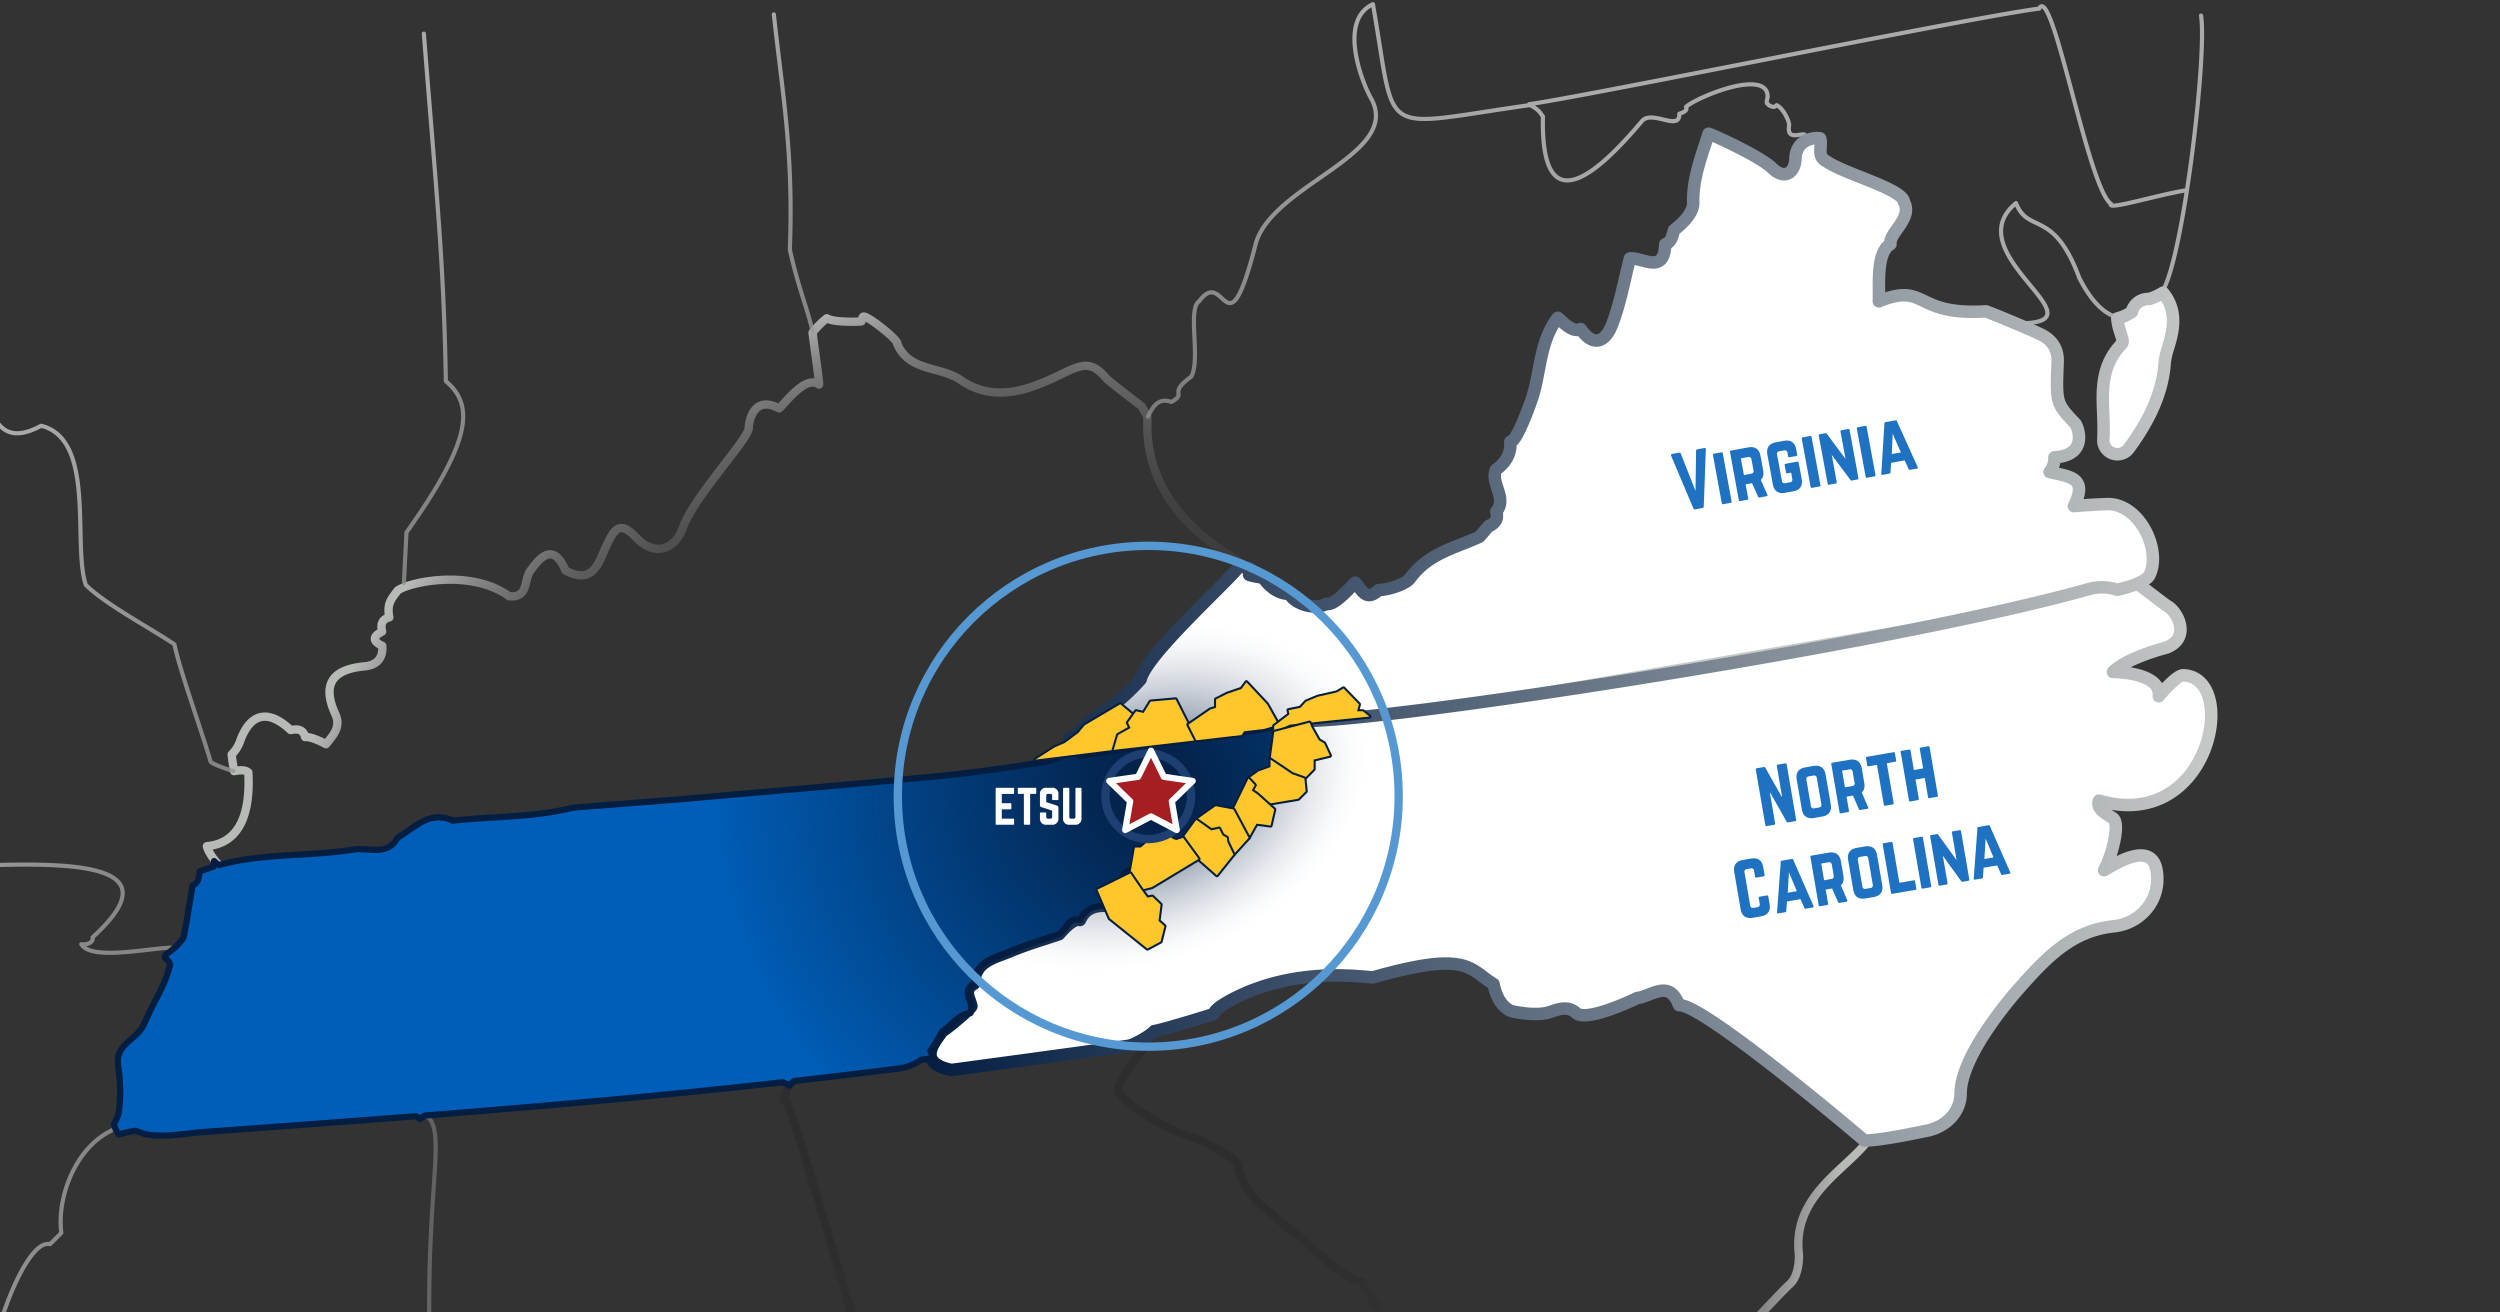 <svg id="Border-Counties_LG" xmlns="http://www.w3.org/2000/svg" xmlns:xlink="http://www.w3.org/1999/xlink" viewBox="0 0 1200 630"><rect x="0" y="0" width="1200" height="630" fill="#333333" stroke="none"/><defs><style>.cls-1,.cls-10,.cls-11,.cls-2,.cls-6{fill:none;}.cls-1,.cls-12,.cls-2,.cls-3,.cls-4,.cls-6,.cls-7{stroke-linecap:round;stroke-linejoin:round;}.cls-1,.cls-10,.cls-11{stroke-width:4px;}.cls-1{stroke:url(#radial-gradient);}.cls-2{stroke-width:2px;stroke:url(#radial-gradient-2);}.cls-3{fill:#c7c9c7;}.cls-3,.cls-4,.cls-7{stroke:#041e42;}.cls-12,.cls-3,.cls-4,.cls-7{stroke-width:3px;}.cls-4{fill:url(#radial-gradient-3);}.cls-5{fill:url(#radial-gradient-4);}.cls-6{stroke-width:6px;stroke:url(#linear-gradient);}.cls-7{fill:url(#radial-gradient-5);}.cls-8{fill:#ffc72c;}.cls-9{fill:#041e42;}.cls-10{stroke:#1d3f72;}.cls-10,.cls-11{stroke-miterlimit:8;}.cls-11{stroke:#5699d2;}.cls-12{fill:#a61e22;stroke:#fff;}.cls-13{opacity:0.88;fill:url(#radial-gradient-6);}.cls-14{fill:#fff;}</style><radialGradient id="radial-gradient" cx="499.406" cy="519.967" r="386.393" gradientUnits="userSpaceOnUse"><stop offset="0" stop-color="#262726" stop-opacity="0.5"/><stop offset="0.408" stop-color="#282928" stop-opacity="0.505"/><stop offset="0.556" stop-color="#2f302f" stop-opacity="0.521"/><stop offset="0.661" stop-color="#3a3c3a" stop-opacity="0.551"/><stop offset="0.745" stop-color="#4b4d4b" stop-opacity="0.593"/><stop offset="0.818" stop-color="#616361" stop-opacity="0.647"/><stop offset="0.882" stop-color="#7c7e7c" stop-opacity="0.714"/><stop offset="0.941" stop-color="#9d9e9d" stop-opacity="0.795"/><stop offset="0.992" stop-color="#c1c3c1" stop-opacity="0.885"/><stop offset="1" stop-color="#c7c9c7" stop-opacity="0.9"/></radialGradient><radialGradient id="radial-gradient-2" cx="461.486" cy="556" r="576.117" gradientUnits="userSpaceOnUse"><stop offset="0" stop-color="#262726" stop-opacity="0.8"/><stop offset="1" stop-color="#c7c9c7" stop-opacity="0.8"/></radialGradient><radialGradient id="radial-gradient-3" cx="754.021" cy="414.003" r="236.941" xlink:href="#radial-gradient"/><radialGradient id="radial-gradient-4" cx="548.618" cy="383.256" r="111.013" gradientTransform="translate(-60.424 334.307) rotate(-21.523) scale(1 0.702)" gradientUnits="userSpaceOnUse"><stop offset="0" stop-color="#041e42"/><stop offset="0.135" stop-color="#384c69"/><stop offset="0.31" stop-color="#738296"/><stop offset="0.478" stop-color="#a5afbc"/><stop offset="0.635" stop-color="#ccd1d9"/><stop offset="0.779" stop-color="#e8eaee"/><stop offset="0.905" stop-color="#f9fafb"/><stop offset="1" stop-color="#fff"/></radialGradient><linearGradient id="linear-gradient" x1="443.648" y1="305.807" x2="1064.395" y2="305.807" gradientUnits="userSpaceOnUse"><stop offset="0" stop-color="#041e42"/><stop offset="1" stop-color="#c7c9c7"/></linearGradient><radialGradient id="radial-gradient-5" cx="554.581" cy="378.101" r="216.279" gradientUnits="userSpaceOnUse"><stop offset="0" stop-color="#041e42"/><stop offset="1" stop-color="#005eb8"/></radialGradient><radialGradient id="radial-gradient-6" cx="883.523" cy="321.187" fx="555.519" fy="375.251" r="332.429" gradientUnits="userSpaceOnUse"><stop offset="0.348" stop-color="#041e42"/><stop offset="0.615" stop-color="#005eb8"/></radialGradient></defs><title>etsu_nc-va_border-counties_1200x630px_animated_ai</title><g id="outlines-states"><path id="KY-SC-GA" class="cls-1" d="M554.079,494.911c-1.337,1.782-4.933,7.694-5,7.813.31.181-13.881,18.181-12.41,21.123,2.341,4.682,18.727,16.386,32.772,21.068,16.269,5.423,24.374,13.035,24.444,13.428,2.856,15.755,15.5,22.988,25.788,32.369,1.268-1.32,24.676,24.43,34.294,24.436,2.087,9.357,74.654,100.652,78.718,108.906l.008.008v.016c19.337,19.812,22.653,7.837,24.483,5.864,3.207-3.469,21.006-38.965,25.813-41.559,21.292-11.473,67.227-63.982,76.147-72.034,4.575-4.129,4.412-13.482,4.345-14.044-3.77-31.64,29-43.345,36.025-59.731M599.529,475.926h-.008l.191-.12C599.617,475.862,599.529,475.926,599.529,475.926ZM105.215,415.2c-.845-.47-5.245-5.717-5.9-9.031,18.334-1.7,20.675-20.429,19.884-35.4-1.759-1.44-4.273-1.07-6.819-.624-.048-.247-1-5.65-1.17-8.021a16.371,16.371,0,0,0,4.169-6.74c5.132-13.7,13.877-14.636,24.133-4.953,3.2-.613,6.032-.509,6.939,3.366,3.063-.461,10.073,3.434,10.073,3.434,3.255-4.254,7.344-8.121,4.441-14.462-6.677-14.557-1.17-21.563,14.115-22.916,5.475-.486,8.959-3.751,8.4-9.851-4.783-2.267-4.608-4.547-.048-6.831-.765-3.258-.279-5.875,3.461-6.83-1.353-6.577.988-8.917,4.066-12.966,5.928-4.134,35.416-10.32,53.391,2.824,9.429.931,7.041-7.81,10.169-12.154,5.156-7.161,11.2-13.55,16.956-.163,13.789,7.364,16.129-4.8,19.884-12.516,3.819-7.869,6.365-11.4,14.012-3.342,9.175,9.66,18.89,5.351,22.375-4.627,5.236-15.01,32.042-43.043,31.693-48.163-.1-1.508,1.667-16.128,14.521-9.182.008-.008.015-.012.023-.021,3.1-2.677,12.873-16.288,19.161-11.394.365,0-2.085-16.642-3.119-24.961.016-.027.024-.055.039-.083a41.571,41.571,0,0,1,6.788-6.819c3.27,2.065,15.174,1.711,16.637,1.508.287-.871.454-2.181.948-2.316,1.814-.5,14.91,9.656,16.256,12.648l-.287-.27c5.387,14.238,20.9,11.27,30.681,18.05,16.925,11.676,34.423,4,48.817-2.976,10.105-4.9,14.123-6,21.173,2.215,1.154,1.346,12.643,10.13,16.932,13.443,0,0,2.578,4.421,2.8,5.125-2.433,45.087,37.923,65.062,46.187,70.571M381.216,518.885c-3.733,2.621-3.733,4.962-4.95,8.9,1.711,1.758,2.667,4.451,3.971,8.148,8.951,25.372,40.706,140.605,53.574,169.832-.048-.04.588,18.373,9.97,23.7,8.611,7.411,3.929,9.752,5.116,11.831,3.624,4.266,3.5,18.988-1.187,33.034-5.484,16.451-5.162,33.118,3.057,36.494,6.763,10.6-5.2,23.171,3.238,33.586-.016,0,1.351,5,5.409,7.169,1.13,1.65-.784,6.33-1.884,6.04-5.138-1.358.414,4.384.342,5.044,8.565.62,8.565,14.666,13.1,15.8,3.278,9.866,11.789,6.33,18.245,6.214,54.506-.976,118.2-8.72,173.85-12.033,11.683-.7,18.727,23.409,27.913,12.526.78-2.323-.437-5.7-.047-8.267,1.5-9.938-5.483-19.16-2.491-29.233,4.233-3.374,8.4-2.563,12.556.167,1,3.564,3.971,3.644,6.692,3.349,6.994-.748,13.272-.716,17.736,1.4,7.867-3.352,6.358-16.757,5.435-21.412-5.642-28.454,5.88-52.325,18.078-77.6,2.808-5.816,5.721-11.84,8.394-17.9a6.739,6.739,0,0,0-.167-5.729M450.846,759.606Z"/><path id="Out-of-State" class="cls-2" d="M1056.5,7.5c3,19-8.869,119.345-19,133-23,31-39-7-39.365-6.893-12.3-33.649-24.649-21.051-30.449-36.123-30.662,25.25,50.194,60.605-4.367,57.489M734,50C759.08,46.694,947.579,8.016,978.8,4.132c6.358-12.753,23.454,86.32,34.486,93.723-2.327,3.3,20.8-3.907,35.583-6.454M390,159c-2.165-10.119-6.955-21.27-10.888-39.224,1.834-46.3-3.489-74.445-7.67-112.858M203.455,16.157c6.118,78.3,9.494,107.458,10.558,166.816,13.592,11.486,12.646,28.2-18.9,72.577l-1.244,24.264m663.156,822.45c-42.891-68.344-15.6-37.639-27.948-81.213-23.324-37.522-72.405-62.746-75.994-114.536-1.683-14.5-11.262-21.685-16.672-34.946,1.134-8.149.959-16.366-4.831-21.313.462,4.267-28.834,5.012-32.046-1.641-3.142-1.871-5.553-1.975-8-.336-3.534,10.132,14.915,42.524-8.246,40.985-20.121-23.26-43.314-11.157-67.683-11.053-67.254,2.2-143.523,16.668-145.908,1.474-8.616-7.152.09-5.356-13.727-18.4a9.053,9.053,0,0,1-1.6-1.532c-78.6,11.034-158.592,12.066-237.741,23.915.1,1.176.546,2.356-1.617,3.865,2.47,19.1,3.716,33.379,7.612,50.065,6.113-.535,16.7,5.47,16.93-7.6,10.344-45.718,6,37.892,42.143,10.9-8.05-12.159,22.361-25.457,14.229-7.665.994.872,7-6.882,7.4,3.664,25.835-39.061-3.8,7.554,63.7-17.627,4.122,10.786,28.617,13.935,40.46,19.965,8.186,2.887,15.066-7.336,23.251,1.328,3.53,25.125,18.626,10.648,21.7,35.958,36.725,3.131,71.365,43.043,107.149,38.894,30.908-8.453,74.272-41.045,97.581,1.731,24.189,40.652-8.03,55.024,4.07,92.846M112,370c-.819.094-10.707-3.383-10.95-4.485-3.091-11.3-14.812-43.746-17.321-56.2-9.1-6.387-33.3-19.252-42.539-28.556-6.524-19.494,4.985-69.922-21.452-76.385-32.437,17.4-20.473-33.126-53.111-48.487a5.628,5.628,0,0,1-4.321-3.7c-42.21-30.015.431-83.45-54.739-87.6m-28.23,355.972c83.931.817,225.159-25.365,165.1,29.362.6,1.939-2,3.835-5.408,3.3C44.14,461.92,76,454,84,455M551,200c2-4,4.634-9.5,11.288-7.053,7.935-4.464-2.172-3.744,9.566-12.219,4.545-8.424-2-32.512,3.785-36.161,12.644-17.25,13.068,27.7,27.325-28.338C612.034,88.018,673.351,73.864,658,47c-4-7-16-37,1-45,11.532,65.522.923,58.91,75.423,48.429,4.982,2.665,4.857,4.029,6.177,5.4-1.149,52.657,26.759,26.99,47.64,2.175,4.924-5.383,18.2,5.313,17.829-3.412,5.276-1.625,2.647-3.183,3.371-3.425,5.611-4.819,39.351-18.61,39.034-4.5-1.241,3.879.625,3.176.637,3.887,3.168,1.679,3.018.04,3.757-.063,3.319,1.794,6.013,7.776,5.928,9.614-1.382,7.752,5.869,3.57,7.465,4.553l-.3,4.244M133.243,969.188c-2.714.277-17.987-3.129-7.583-9.207-4.276-1.731-5.55-5.973-5.827-13.509-15.459-1.58-19.233-35.7-11.135-48.844a3.625,3.625,0,0,1-.489-.467c-18.688-1.018-45.345,7.2-60.449-.282l-25.06.059c-85.915,34.668-48.633-51.989-27.009-82.468-.931-31.888,16.814-14.23,13.217-36.543a7.212,7.212,0,0,1-3.647-7.569c-15.544-57.88-19.488-19.735-9.855-70.475-4.953-2.767-6.393-8.531-6.627-14.138-13.554-15.47-2.333-17.875,9.01-30.459-5.657-2.272,13.232-61.183,26.231-58.094l5.411-5.4c-2.652-20.6,10.952-51.863,37.725-52.412,195.389,1.458,127.62-55.621,140.7,140.061-2.307,66.669-8.3,131.825,5.958,199.239,2.154.285,5,6.339,1.207,8.852,2.711,18.487,3.077,32.773,7.578,48.7,0-.008,0-.054,0-.1.269,1.411-3.366,5.086-5.343.237h0a4.116,4.116,0,0,0-1.741-3.208c-.653-.051,3.668,8.763-7.825,7.442,15.5,9.131-48.06,5.307-56.7,20.978C145.878,964.707,143.047,968.483,133.243,969.188ZM-134,1013.344c132.917,42.866,38.636-22.1,102.824-3.469,12.418.764,6.534,16.278,19.7,18.409,31.063,2.666,28.589,54.088,76.345,19.272,14.329-9.735,32.035,39.751,36.365-17.357.836-.108,1.56-4.675,5.5-1.4,64.389,39.052,32.365,44.946,75.612,21.943,7.882-9.664-70.585-26.5-47.26-41.713,9.506-8.726,21.4-20.167,28.795-27.193,2.113-43.13-34.556-3.69-41.743,1.1-8.407.2-.189-11.868-8.2-17.617-2.949-5.656-5.5-14.5,4.4-10.883l2.224-1-.73-6.96c-12.125,1.274-19.919-33.221-11.624-49.311l-46.572,2.633s-5.293,4.553-13.877-2.915l-25.06.059c-14.369,8.989-27.132,4.977-46.292,6.327-14.509-6.992-5.4-45.649,8.9-70.6,0,0-.557-13.043,10.384-18.2-1.2-33.476,17.4-13.69,13.217-36.543,0,0-5.439-2.061-3.647-7.569C-9.913,704.313-23,736.766-94.844,733.022"/></g><g id="Virginia"><path id="Virginia-2" data-name="Virginia" class="cls-3" d="M953.253,149.45c-35.025,2.2-28-14.19-51.411-4.826.415-6.68-1.558-23.314,5.564-27.424-.882-5.349,10.822-12.371,6.5-20.23-.36-6.187-28.358-13.407-37.007-19.4-5.2-2.515-2.013-7.48-3.246-11.152-3.4-.633-11.606.958-11.825,9.616-.171,6.8-5.267,10.908-11.816,4.065-6.692-5.7-26.823-14.919-29.886-15.917-3.429,10.837-7.684,21.587-7.376,33.149.138,5.159-5.856,10.55-9.19,13.088-.859,2.622-1.058,5.666-4.225,6.8-.541,14.712-10.583,6.329-16.972,6.819-2.705,10.487-4.583,21.289-8.4,31.354-3.8,10.034-9.763,10.514-15.261,2.526-3.987,2.3-9.779-4.7-10.981-5.375-8.967,11.641-8.068,26.468-12.651,39.538-1.965,5.614-7.455,20.263-10.113,19.96.429,5.848-2.308,10.093-6.883,13.408-2.849,6.695,5.626,13.479.127,20.15,1.051,3.5-.557,5.638-3.644,7.018l.247-.311c-1.178,1.219-4.178,4.926-4.759,5.376-11.7,5.47-24.258,7.7-33.2,19.888-2.07,2.823-10.161,5.482-15.173,5.689-6.1,5.813-8.117-.453-11.188-3.592-2.323,2.255-10.129,11.3-13.67,10.156-6.733,3.441-16.352-.8-17.656-4.713-7.825,0-12.053-6.888-12.978-7.854-2.228-.219-6.676-1.154-6.62-1.409a11.514,11.514,0,0,0,.334-3.186,34.527,34.527,0,0,1-4.918-.879c-6.814,8.611-44.692,42.448-47.463,54.3a98.237,98.237,0,0,1-16.733,15.055c-5.18,3.525-10.129,6.8-13.948,11.74-1.154.518-2.323.939-3.485,1.428a7.22,7.22,0,0,0,.684,3.322,13.4,13.4,0,0,0,1.87,2.988,11.791,11.791,0,0,0,2.721,2.324c26.433-4.237,52.882-8.3,79.7-9.525,3.827-.175,9.054-3.922,12.253-1.133,2.6-.378,5.212-.784,7.814-1.194,1.973-3.1,5.458-4.965,10.806-5.1,47.288-1.171,282.012-37.508,373.194-63.151a23.136,23.136,0,0,1,13.885.271c.684-.131,13.5-3.023,15.468-7.058,5.873-12.047-4.718-34.083-19.86-34.083-.479,0-7.838.227-16.4.968,7.023-14.046-2.341-14.046-11.7-16.386a10.253,10.253,0,0,0,2.341-7.023c16.8-.988,11.051-15.1,10.035-16.174-9.262-9.787-9.262-9.787-8.49-29.433.223-5.693-1.9-9.711-6.7-12.659C978.238,159.6,956.6,150.564,953.253,149.45Zm85-8.95a21.132,21.132,0,0,1,3.437,5.817c2.9,7.447.669,14.967-.955,20.413a36.619,36.619,0,0,0-1.7,7.376c-.826,13.124-6.46,26.6-17.226,41.185a6.764,6.764,0,0,1-12.2-4.4c.239-4.364.08-8.553-.08-12.607-.437-11.136-.883-22.653,8.419-32.635,1.13-1.2,1.3-1.564-.079-5.8-.04-.12-.08-.251-.12-.37a27.458,27.458,0,0,1-1.448-6.6,24.163,24.163,0,0,0,6.732-2.961.463.463,0,0,0-.04.1l.167-.144c.04-.036.1-.08.1-.08-.079.044-.151.084-.222.127,1.464-4.085,4.184-6.48,8.72-6.452,0,0,.072-.008.064-.008A29.28,29.28,0,0,0,1038.254,140.5Z"/></g><g id="North-Carolina"><path id="North-Carolina-2" data-name="North-Carolina" class="cls-4" d="M1016.272,283.114a22.026,22.026,0,0,0-13.885-.271c-74.795,23.3-325.906,61.98-373.194,63.151-5.348.131-8.833,2-10.806,5.1-2.6.41-5.212.816-7.814,1.194a7.1,7.1,0,0,1,1.989,3.552c1.926,6.76,2.7,14.692-6.771,18.11-1.21.434-1.933,2.2-2.848,3.458-3.311,1.185-3.319,4.053-3.51,6.831-3.23,1.249-3.2,4.173-3.4,6.974-4.209,5.529-12.755.445-16.765,6.48-1.9.387-4.472.12-3.652,3.207-3.5-1.32-5.244.812-6.613,3.7-7.081,5.817-20.608.5-23.616,13.344-3.19-.573-5.824-.036-6.859,3.64l.231-.234-.231.238c.008,0,.017,0,.017,0-3.319,3.9-7.711,7.257-6.8,13.276-5.832-.457-10.71.947-13.36,6.744-3.477-1.122-8.983,5.748-10.033,6.8-7.878,2.7-15.93,4.988-23.569,8.244-7.383,3.142-16.82,4.59-17.266,15.547-5.371,2.952-1.95,7.042-1.233,10.773-.136,1.1-11.236,10.456-14.124,12.127-1.775,3.389-13.812,14.708,4.551,18.491Q499.177,507.965,541.6,502c2.976-.422,11.147-5.308,12.484-7.09,4.273-.573,28.541-8.18,28.541-8.18.685-4.161,17.219-10.957,17.2-10.908,19.08-7.615,38.884-8.865,59.087-6.637,46.3-13.225,46.3-3.861,58.009,3.162,2.341,11.7,8.952,13.062,8.972,13.094.008,0,11.077,2.594,17.9.406,3.963-1.273,8.538-3.3,12.659.27,4.95,4.957,29.409-7.041,29.409-7.041,7.066-.947,15.452-9.238,20.084,3.389,11.638-.755,88.887,64.79,88.95,64.961.127,0,.246.007.374.007,7.757,0,26.933-4.161,29.3-4.607,9.731-1.846,16.542-9.206,16.55-17.91.032-19.415,27.348-49.692,28.773-51.3,13.486-15.214,25.366-27.015,44.98-29.035,11.84-1.226,22.757-12.031,20.306-26.775-2.6-15.631-23.115-.975-25.191-.152,3.747-6.719,7.831-22.48,4.233-24.9-3.617-2.433-8.18-4.6-6.684-8.447,53.5,15.47,67.547-59.438,40.38-60.166-3.141-.084-11.465,9.683-11.672,10.061,1.385-11.674-22.024-11.674-22.024-11.674,7.023-7.023,25.75-11.7,25.75-11.7,11.705-4.681,5.368-16.9.817-19.64-2.363-1.424-11.688-8.907-14.338-10.614C1023.744,281.837,1016.956,282.983,1016.272,283.114Z"/></g><g id="NC-VA"><path class="cls-5" d="M953.253,149.45c-35.025,2.2-28-14.19-51.411-4.826.415-6.68-1.558-23.314,5.564-27.424-.882-5.349,10.822-12.371,6.5-20.23-.36-6.187-28.358-13.407-37.007-19.4-5.2-2.515-2.013-7.48-3.246-11.152-3.4-.633-11.606.958-11.825,9.616-.171,6.8-5.267,10.908-11.816,4.065-6.692-5.7-26.823-14.919-29.886-15.917-3.429,10.837-7.684,21.587-7.376,33.149.138,5.159-5.856,10.55-9.19,13.088-.859,2.622-1.058,5.666-4.225,6.8-.541,14.712-10.583,6.329-16.972,6.819-2.705,10.487-4.583,21.289-8.4,31.354-3.8,10.034-9.763,10.514-15.261,2.526-3.987,2.3-9.779-4.7-10.981-5.375-8.967,11.641-8.068,26.468-12.651,39.538-1.965,5.614-7.455,20.263-10.113,19.96.429,5.848-2.308,10.093-6.883,13.408-2.849,6.695,5.626,13.479.127,20.15,1.051,3.5-.557,5.638-3.644,7.018l.247-.311c-1.178,1.219-4.178,4.926-4.759,5.376-11.7,5.47-24.258,7.7-33.2,19.888-2.07,2.823-10.161,5.482-15.173,5.689-6.1,5.813-8.117-.453-11.188-3.592-2.323,2.255-10.129,11.3-13.67,10.156-6.733,3.441-16.352-.8-17.656-4.713-7.825,0-12.053-6.888-12.978-7.854-2.228-.219-6.676-1.154-6.62-1.409a11.514,11.514,0,0,0,.334-3.186,34.527,34.527,0,0,1-4.918-.879c-6.814,8.611-44.692,42.448-47.463,54.3a98.237,98.237,0,0,1-16.733,15.055c-5.18,3.525-10.129,6.8-13.948,11.74-1.154.518-2.323.939-3.485,1.428a7.22,7.22,0,0,0,.684,3.322,13.4,13.4,0,0,0,1.87,2.988,11.791,11.791,0,0,0,2.721,2.324c26.433-4.237,52.882-8.3,79.7-9.525,3.827-.175,9.054-3.922,12.253-1.133,2.6-.378,5.212-.784,7.814-1.194,1.973-3.1,5.458-4.965,10.806-5.1,47.288-1.171,282.012-37.508,373.194-63.151a23.136,23.136,0,0,1,13.885.271c.684-.131,13.5-3.023,15.468-7.058,5.873-12.047-4.718-34.083-19.86-34.083-.479,0-7.838.227-16.4.968,7.023-14.046-2.341-14.046-11.7-16.386a10.253,10.253,0,0,0,2.341-7.023c16.8-.988,11.051-15.1,10.035-16.174-9.262-9.787-9.262-9.787-8.49-29.433.223-5.693-1.9-9.711-6.7-12.659C978.238,159.6,956.6,150.564,953.253,149.45Zm85-8.95a21.132,21.132,0,0,1,3.437,5.817c2.9,7.447.669,14.967-.955,20.413a36.619,36.619,0,0,0-1.7,7.376c-.826,13.124-6.46,26.6-17.226,41.185a6.764,6.764,0,0,1-12.2-4.4c.239-4.364.08-8.553-.08-12.607-.437-11.136-.883-22.653,8.419-32.635,1.13-1.2,1.3-1.564-.079-5.8-.04-.12-.08-.251-.12-.37a27.458,27.458,0,0,1-1.448-6.6,24.163,24.163,0,0,0,6.732-2.961.463.463,0,0,0-.04.1l.167-.144c.04-.036.1-.08.1-.08-.079.044-.151.084-.222.127,1.464-4.085,4.184-6.48,8.72-6.452,0,0,.072-.008.064-.008A29.28,29.28,0,0,0,1038.254,140.5Zm-11.821,140.072c2.65,1.707,11.975,9.19,14.338,10.614,4.551,2.738,10.888,14.959-.817,19.64,0,0-18.727,4.682-25.75,11.7,0,0,23.409,0,22.024,11.674.207-.378,8.531-10.145,11.672-10.061,27.167.728,13.122,75.636-40.38,60.166-1.5,3.851,3.067,6.014,6.684,8.447,3.6,2.42-.486,18.181-4.233,24.9,2.076-.823,22.592-15.479,25.191.152,2.451,14.744-8.466,25.549-20.306,26.775-19.614,2.02-31.494,13.821-44.98,29.035-1.425,1.606-28.741,31.883-28.773,51.3-.008,8.7-6.819,16.064-16.55,17.91-2.364.446-21.54,4.607-29.3,4.607-.128,0-.247-.007-.374-.007-.063-.171-77.312-65.716-88.95-64.961-4.632-12.627-13.018-4.336-20.084-3.389,0,0-24.459,12-29.409,7.041-4.121-3.565-8.7-1.543-12.659-.27-6.819,2.188-17.888-.406-17.9-.406-.02-.032-6.631-1.39-8.972-13.094-11.705-7.023-11.705-16.387-58.009-3.162-20.2-2.228-40.007-.978-59.087,6.637.023-.049-16.511,6.747-17.2,10.908,0,0-24.268,7.607-28.541,8.18-1.337,1.782-9.508,6.668-12.484,7.09q-42.431,5.909-84.885,11.584c-18.363-3.783-6.326-15.1-4.551-18.491,2.888-1.671,13.988-11.028,14.124-12.127-.717-3.731-4.138-7.821,1.233-10.773.446-10.957,9.883-12.405,17.266-15.547,7.639-3.256,15.691-5.539,23.569-8.244,1.05-1.051,6.556-7.921,10.033-6.8,2.65-5.8,7.528-7.2,13.36-6.744-.907-6.019,3.485-9.377,6.8-13.276,0,0-.009,0-.017,0l.231-.238-.231.234c1.035-3.676,3.669-4.213,6.859-3.64,3.008-12.843,16.535-7.527,23.616-13.344,1.369-2.884,3.112-5.016,6.613-3.7-.82-3.087,1.75-2.82,3.652-3.207,4.01-6.035,12.556-.951,16.765-6.48.2-2.8.167-5.725,3.4-6.974.191-2.778.2-5.646,3.51-6.831.915-1.258,1.638-3.024,2.848-3.458,9.469-3.418,8.7-11.35,6.771-18.11a7.1,7.1,0,0,0-1.989-3.552"/><path class="cls-6" d="M953.253,149.45c-35.025,2.2-28-14.19-51.411-4.826.415-6.68-1.558-23.314,5.564-27.424-.882-5.349,10.822-12.371,6.5-20.23-.36-6.187-28.358-13.407-37.007-19.4-5.2-2.515-2.013-7.48-3.246-11.152-3.4-.633-11.606.958-11.825,9.616-.171,6.8-5.267,10.908-11.816,4.065-6.692-5.7-26.823-14.919-29.886-15.917-3.429,10.837-7.684,21.587-7.376,33.149.138,5.159-5.856,10.55-9.19,13.088-.859,2.622-1.058,5.666-4.225,6.8-.541,14.712-10.583,6.329-16.972,6.819-2.705,10.487-4.583,21.289-8.4,31.354-3.8,10.034-9.763,10.514-15.261,2.526-3.987,2.3-9.779-4.7-10.981-5.375-8.967,11.641-8.068,26.468-12.651,39.538-1.965,5.614-7.455,20.263-10.113,19.96.429,5.848-2.308,10.093-6.883,13.408-2.849,6.695,5.626,13.479.127,20.15,1.051,3.5-.557,5.638-3.644,7.018l.247-.311c-1.178,1.219-4.178,4.926-4.759,5.376-11.7,5.47-24.258,7.7-33.2,19.888-2.07,2.823-10.161,5.482-15.173,5.689-6.1,5.813-8.117-.453-11.188-3.592-2.323,2.255-10.129,11.3-13.67,10.156-6.733,3.441-16.352-.8-17.656-4.713-7.825,0-12.053-6.888-12.978-7.854-2.228-.219-6.676-1.154-6.62-1.409a11.514,11.514,0,0,0,.334-3.186,34.527,34.527,0,0,1-4.918-.879c-6.814,8.611-44.692,42.448-47.463,54.3a98.237,98.237,0,0,1-16.733,15.055c-5.18,3.525-10.129,6.8-13.948,11.74-1.154.518-2.323.939-3.485,1.428a7.22,7.22,0,0,0,.684,3.322,13.4,13.4,0,0,0,1.87,2.988,11.791,11.791,0,0,0,2.721,2.324c26.433-4.237,52.882-8.3,79.7-9.525,3.827-.175,9.054-3.922,12.253-1.133,2.6-.378,5.212-.784,7.814-1.194,1.973-3.1,5.458-4.965,10.806-5.1,47.288-1.171,282.012-37.508,373.194-63.151a23.136,23.136,0,0,1,13.885.271c.684-.131,13.5-3.023,15.468-7.058,5.873-12.047-4.718-34.083-19.86-34.083-.479,0-7.838.227-16.4.968,7.023-14.046-2.341-14.046-11.7-16.386a10.253,10.253,0,0,0,2.341-7.023c16.8-.988,11.051-15.1,10.035-16.174-9.262-9.787-9.262-9.787-8.49-29.433.223-5.693-1.9-9.711-6.7-12.659C978.238,159.6,956.6,150.564,953.253,149.45Zm85-8.95a21.132,21.132,0,0,1,3.437,5.817c2.9,7.447.669,14.967-.955,20.413a36.619,36.619,0,0,0-1.7,7.376c-.826,13.124-6.46,26.6-17.226,41.185a6.764,6.764,0,0,1-12.2-4.4c.239-4.364.08-8.553-.08-12.607-.437-11.136-.883-22.653,8.419-32.635,1.13-1.2,1.3-1.564-.079-5.8-.04-.12-.08-.251-.12-.37a27.458,27.458,0,0,1-1.448-6.6,24.163,24.163,0,0,0,6.732-2.961.463.463,0,0,0-.04.1l.167-.144c.04-.036.1-.08.1-.08-.079.044-.151.084-.222.127,1.464-4.085,4.184-6.48,8.72-6.452,0,0,.072-.008.064-.008A29.28,29.28,0,0,0,1038.254,140.5Zm-11.821,140.072c2.65,1.707,11.975,9.19,14.338,10.614,4.551,2.738,10.888,14.959-.817,19.64,0,0-18.727,4.682-25.75,11.7,0,0,23.409,0,22.024,11.674.207-.378,8.531-10.145,11.672-10.061,27.167.728,13.122,75.636-40.38,60.166-1.5,3.851,3.067,6.014,6.684,8.447,3.6,2.42-.486,18.181-4.233,24.9,2.076-.823,22.592-15.479,25.191.152,2.451,14.744-8.466,25.549-20.306,26.775-19.614,2.02-31.494,13.821-44.98,29.035-1.425,1.606-28.741,31.883-28.773,51.3-.008,8.7-6.819,16.064-16.55,17.91-2.364.446-21.54,4.607-29.3,4.607-.128,0-.247-.007-.374-.007-.063-.171-77.312-65.716-88.95-64.961-4.632-12.627-13.018-4.336-20.084-3.389,0,0-24.459,12-29.409,7.041-4.121-3.565-8.7-1.543-12.659-.27-6.819,2.188-17.888-.406-17.9-.406-.02-.032-6.631-1.39-8.972-13.094-11.705-7.023-11.705-16.387-58.009-3.162-20.2-2.228-40.007-.978-59.087,6.637.023-.049-16.511,6.747-17.2,10.908,0,0-24.268,7.607-28.541,8.18-1.337,1.782-9.508,6.668-12.484,7.09q-42.431,5.909-84.885,11.584c-18.363-3.783-6.326-15.1-4.551-18.491,2.888-1.671,13.988-11.028,14.124-12.127-.717-3.731-4.138-7.821,1.233-10.773.446-10.957,9.883-12.405,17.266-15.547,7.639-3.256,15.691-5.539,23.569-8.244,1.05-1.051,6.556-7.921,10.033-6.8,2.65-5.8,7.528-7.2,13.36-6.744-.907-6.019,3.485-9.377,6.8-13.276,0,0-.009,0-.017,0l.231-.238-.231.234c1.035-3.676,3.669-4.213,6.859-3.64,3.008-12.843,16.535-7.527,23.616-13.344,1.369-2.884,3.112-5.016,6.613-3.7-.82-3.087,1.75-2.82,3.652-3.207,4.01-6.035,12.556-.951,16.765-6.48.2-2.8.167-5.725,3.4-6.974.191-2.778.2-5.646,3.51-6.831.915-1.258,1.638-3.024,2.848-3.458,9.469-3.418,8.7-11.35,6.771-18.11a7.1,7.1,0,0,0-1.989-3.552"/></g><path id="Tennessee" class="cls-7" d="M449.8,372.613c-41.384,3.959-82.816,7.432-124.223,11.12h0q-25.244,1.958-50.471,3.923h0c-18.953,4.786-38.5,4.129-57.743,6.25a15.789,15.789,0,0,0-7.726-1.571c-7.114.461-12.6,6.178-18.755,9.719h-.008c-4.957,9.2-13.877,4.579-20.982,5.717-21.42,3.429-43.588,1.615-64.681,7.424a10.3,10.3,0,0,1-2.451-1.874c-.128.8-.216,1.766-.279,2.693-2.236.7-4.472,1.449-6.684,2.343-.262,2.694-.422,5.435-3.389,6.748-1.282,7.595-2.428,15.214-3.892,22.773-.15.771-.366,1.567-.524,2.339a30.768,30.768,0,0,1-8.562,8.076c-.064.5-.191,1.011-.271,1.512a5.717,5.717,0,0,1,2.523,3.119c-1.56,6.477-4.448,12.405-7.735,18.54-1.782,3.326-3.254,6.819-4.893,10.224-2.514,5.22-6.636,6.907-10.026,10.949-2.968,3.549-2.626,7-2,11.474a71.839,71.839,0,0,1-.183,20.744,44.588,44.588,0,0,1-2.172,4.782,15.139,15.139,0,0,0,2.252,4.885,74.591,74.591,0,0,1,8.267-1.774c8.8,4.479,22.383,1.337,33.721.525q50.355-3.6,100.687-7.48a14.136,14.136,0,0,1,2.061,1.385,13.883,13.883,0,0,1,2.244-1.719c57.321-4.5,114.6-9.58,171.75-15.969a15.942,15.942,0,0,1,3.23,1.623,12.556,12.556,0,0,1,2.332-2.228c16.486-1.87,32.973-3.811,49.443-5.928a23.771,23.771,0,0,0,11.546-4.3c2.029-.262,4.058-.516,6.079-.787a15.617,15.617,0,0,1-1.695-3.533,60.5,60.5,0,0,0,5.57-9.246c2.888-1.671,5.077-4.408,7.75-6.4.056-.04.1-.088.159-.127.175-.128.359-.224.533-.342a12.133,12.133,0,0,1,1.194-.748,9.659,9.659,0,0,1,1.153-.486c.255-.1.486-.231.757-.319a10.221,10.221,0,0,1,2.156-.414c.143-1.089.286-2.187.422-3.286-.717-3.731-4.138-7.821,1.233-10.773.446-10.957,9.883-12.405,17.266-15.547,7.639-3.256,15.691-5.539,23.569-8.244,1.05-1.051,2.108-2.108,3.159-3.159-.017-.008-.024-.008-.04-.016l.247-.191h0l-.247.191c1.616-2.586,3.437-4.746,6.914-3.624,2.65-5.8,7.528-7.2,13.36-6.744-.907-6.019,3.485-9.377,6.8-13.276,0,0-.009,0-.017,0l.231-.238-.231.234c1.035-3.676,3.669-4.213,6.859-3.64,3.008-12.843,16.535-7.527,23.616-13.344,1.369-2.884,3.112-5.016,6.613-3.7-.82-3.087,1.75-2.82,3.652-3.207,4.01-6.035,12.556-.951,16.765-6.48.2-2.8.167-5.725,3.4-6.974.191-2.778.2-5.646,3.51-6.831.915-1.258,1.638-3.024,2.848-3.458,9.469-3.418,8.7-11.35,6.771-18.11-.485-1.726-1.228-6.82-1.228-6.82l-14.346,2.608s-51.932,7.081-78.365,11.318a11.791,11.791,0,0,1-2.721-2.324q-6.4,2.685-12.874,4.818C485.34,368.249,467.635,370.906,449.8,372.613Z"/><path class="cls-8" d="M497.025,365.117a.5.5,0,0,1-.268-.922l9.28-5.9,4.867-2.123,6.315-4.674,3.045-3.646a.486.486,0,0,1,.129-.11l17.084-10.124a.5.5,0,0,1,.576.047l6.538,5.484a.5.5,0,0,1,.059.706L542,346.976l1.091,2.244a.5.5,0,0,1-.2.654l-5.789,3.269-2.052,6.945a.5.5,0,0,1-.418.354l-37.542,4.671A.43.43,0,0,1,497.025,365.117Z"/><path class="cls-9" d="M537.732,338.043l6.538,5.483-2.863,3.375,1.234,2.538-5.964,3.368-2.109,7.139-37.542,4.672,9.28-5.906,4.851-2.109,6.407-4.744,3.084-3.692,17.084-10.124m0-1a1,1,0,0,0-.509.139l-17.084,10.124a.989.989,0,0,0-.258.22l-3.007,3.6-6.22,4.605-4.746,2.064a1.01,1.01,0,0,0-.138.073l-9.28,5.906a1,1,0,0,0,.536,1.844,1.032,1.032,0,0,0,.124-.008l37.542-4.671a1,1,0,0,0,.836-.709l1.994-6.752,5.612-3.168a1,1,0,0,0,.408-1.309l-.949-1.951,2.44-2.877a1,1,0,0,0-.12-1.413l-6.538-5.483a1,1,0,0,0-.643-.234Z"/><path class="cls-8" d="M534.567,360.446a.5.5,0,0,1-.479-.641l2.109-7.14a.5.5,0,0,1,.234-.294l5.555-3.137-1.028-2.114a.5.5,0,0,1,.042-.51l3.917-5.484a.5.5,0,0,1,.407-.209.445.445,0,0,1,.114.014l3.236.76,3.184-5.175a.5.5,0,0,1,.382-.237s12.052-1.056,12.067-1.056a.5.5,0,0,1,.446.274l9.912,19.615a.5.5,0,0,1-.389.723l-39.651,4.608A.563.563,0,0,1,534.567,360.446Z"/><path class="cls-9" d="M564.306,335.723l6.121,12.111,3.792,7.5-39.651,4.609,2.109-7.139,5.964-3.368-1.234-2.538,3.917-5.484,3.586.844,3.374-5.484,12.022-1.054m0-1a.851.851,0,0,0-.088,0L552.2,335.781a1,1,0,0,0-.764.472l-3,4.869-2.883-.678a1,1,0,0,0-1.042.392l-3.918,5.484a1,1,0,0,0-.085,1.018l.823,1.692-5.146,2.906a1,1,0,0,0-.467.587l-2.109,7.14a1,1,0,0,0,.959,1.283,1.107,1.107,0,0,0,.115-.006l39.652-4.609a1,1,0,0,0,.777-1.445l-3.792-7.5L565.2,335.272a1,1,0,0,0-.892-.549Z"/><path class="cls-8" d="M574.219,355.838a.5.5,0,0,1-.447-.275l-3.791-7.5a.5.5,0,0,1,.164-.638l10.541-7.262a.474.474,0,0,1,.136-.065l2.388-.735v-3.638a.5.5,0,0,1,.274-.447l5.415-2.742,6.736-2.3,2.248-3.039a.5.5,0,0,1,.373-.2h.029a.5.5,0,0,1,.364.158L608.54,337.7a.5.5,0,0,1,.072.1l5.484,9.792a.5.5,0,0,1-.293.723l-6.749,2.019-9.61,1.16-1.088,1.6a.5.5,0,0,1-.355.215l-21.725,2.531A.544.544,0,0,1,574.219,355.838Z"/><path class="cls-9" d="M598.285,327.5l9.891,10.546,5.483,9.792-6.749,2.019-9.751,1.17-1.216,1.783-21.724,2.53-3.792-7.5,10.541-7.26,2.742-.844v-4.007l5.415-2.742,6.818-2.32,2.342-3.164m0-1-.058,0a1,1,0,0,0-.746.4l-2.156,2.913-6.523,2.219a1.041,1.041,0,0,0-.129.055l-5.415,2.742a1,1,0,0,0-.548.892v3.268l-2.036.627a1,1,0,0,0-.273.132l-10.541,7.261a1,1,0,0,0-.325,1.275l3.792,7.5a1,1,0,0,0,.892.549,1.145,1.145,0,0,0,.116-.007l21.724-2.531a1,1,0,0,0,.71-.43l.96-1.407,9.3-1.116a1.067,1.067,0,0,0,.168-.035l6.749-2.019a1,1,0,0,0,.586-1.447l-5.484-9.792a.941.941,0,0,0-.143-.195l-9.891-10.546a1,1,0,0,0-.729-.316Z"/><path class="cls-8" d="M611.633,351.83a.5.5,0,0,1-.5-.5v-2.889a.5.5,0,0,1,.194-.395l3.081-2.384,3.97-2.977-.357-1.693a.5.5,0,0,1,.39-.593l5.537-1.127,2.633-2.834a.53.53,0,0,1,.171-.122l5.483-2.32,9.287-2.117,3.095-1.858a.5.5,0,0,1,.257-.071.5.5,0,0,1,.358.152l7.382,7.592a.5.5,0,0,1,.127.47l-.688,2.753h2.1a.507.507,0,0,1,.313.109l3.164,2.532a.5.5,0,0,1-.262.887l-38.091,3.879-7.434,3.459A.506.506,0,0,1,611.633,351.83Z"/><path class="cls-9" d="M644.874,330.45l7.382,7.593-.843,3.374h2.741l3.164,2.531-38.175,3.887-7.51,3.5v-2.889l3.081-2.384,4.218-3.163-.422-2,5.7-1.16,2.742-2.953,5.484-2.32,9.28-2.109,3.163-1.9m0-1a1,1,0,0,0-.514.142l-3.027,1.816-9.124,2.074a.968.968,0,0,0-.168.054l-5.484,2.32a.993.993,0,0,0-.343.241l-2.523,2.717-5.38,1.1a1,1,0,0,0-.779,1.186l.29,1.38-3.708,2.781-3.093,2.393a1,1,0,0,0-.388.791v2.889a1,1,0,0,0,1,1,1.011,1.011,0,0,0,.422-.093l7.357-3.425,38.007-3.869a1,1,0,0,0,.524-1.776l-3.164-2.53a1,1,0,0,0-.625-.22h-1.461l.533-2.132a1,1,0,0,0-.253-.939l-7.382-7.593a1,1,0,0,0-.717-.3Z"/><path class="cls-8" d="M626.1,374.187a.484.484,0,0,1-.168-.03l-5.907-2.109a.5.5,0,0,1-.185-.117l-3.528-3.528-6.676-3.339a.5.5,0,0,1-.273-.513l1.77-13.287a.5.5,0,0,1,.369-.417l16.955-4.457a.462.462,0,0,1,.127-.017.5.5,0,0,1,.461.307l.889,2.126,3.494,6.168,2.414,1.408a.5.5,0,0,1,.2.221l2.742,5.906a.494.494,0,0,1,0,.428.5.5,0,0,1-.332.269l-7.422,1.8v4.142a.5.5,0,0,1-.142.35l-4.429,4.534A.5.5,0,0,1,626.1,374.187Z"/><path class="cls-9" d="M628.588,346.873l.89,2.126,3.585,6.338,2.531,1.477,2.742,5.9-7.8,1.9v4.534l-4.429,4.535-5.9-2.109-3.586-3.586-6.749-3.374,1.77-13.288,16.955-4.457m0-1a1.014,1.014,0,0,0-.255.033l-16.956,4.457a1,1,0,0,0-.737.835l-1.769,13.288a1,1,0,0,0,.544,1.026l6.6,3.3,3.471,3.471a.992.992,0,0,0,.37.234l5.906,2.109a.979.979,0,0,0,.336.059,1,1,0,0,0,.716-.3l4.429-4.534a1,1,0,0,0,.284-.7V365.4l7.04-1.712a1,1,0,0,0,.671-1.393l-2.742-5.905a.994.994,0,0,0-.4-.443l-2.3-1.34-3.424-6.052-.866-2.071a1,1,0,0,0-.922-.614Z"/><path class="cls-8" d="M607.965,386.42a.5.5,0,0,1-.361-.155l-4.282-4.486h-2.528a.5.5,0,0,1-.5-.5v-1.9a.494.494,0,0,1,.068-.252l1.289-2.209-2.7-2.893a.5.5,0,0,1,.076-.749l4.841-3.431a.491.491,0,0,1,.12-.063l5.374-1.932v-3.235a.5.5,0,0,1,.5-.5.506.506,0,0,1,.28.085l10.282,6.925,5.846,2.089a.5.5,0,0,1,.33.419l.632,6.116a.5.5,0,0,1-.143.405l-3.586,3.586a.51.51,0,0,1-.272.14l-15.185,2.531A.454.454,0,0,1,607.965,386.42Z"/><path class="cls-9" d="M609.863,364.618l10.335,6.96,5.9,2.109.633,6.116-3.585,3.586-15.186,2.531-4.429-4.64h-2.742v-1.9l1.476-2.531-2.952-3.163,4.84-3.433,5.705-2.051v-3.585m0-1a1,1,0,0,0-1,1V367.5l-5.043,1.813a.964.964,0,0,0-.24.126l-4.841,3.432a1,1,0,0,0-.153,1.5l2.446,2.62-1.1,1.888a1,1,0,0,0-.136.5v1.9a1,1,0,0,0,1,1h2.314l4.133,4.33a1,1,0,0,0,.724.31,1.018,1.018,0,0,0,.164-.014l15.186-2.531a1,1,0,0,0,.543-.279l3.585-3.586a1,1,0,0,0,.288-.81l-.633-6.116a1,1,0,0,0-.658-.839l-5.788-2.067-10.23-6.89a1,1,0,0,0-.559-.17Z"/><path class="cls-8" d="M599.312,402.66a.5.5,0,0,1-.436-.264L591.6,388.79a.5.5,0,0,1-.008-.455l7.274-14.868a.5.5,0,0,1,.376-.275.456.456,0,0,1,.073,0,.5.5,0,0,1,.366.159l2.953,3.164a.5.5,0,0,1,.066.593l-1.243,2.13,2.361,1.635,8.147,7.315a.5.5,0,0,1,.153.484l-1.769,7.7a.5.5,0,0,1-.488.388.473.473,0,0,1-.065,0l-6.413-.853-3.631,6.507a.5.5,0,0,1-.437.256Z"/><path class="cls-9" d="M599.318,373.687l2.952,3.163-1.476,2.531,2.742,1.9,8.1,7.275-1.77,7.7-6.749-.9-3.8,6.8-7.275-13.605,7.275-14.868m0-1a.922.922,0,0,0-.148.011,1,1,0,0,0-.751.549l-7.274,14.868a1,1,0,0,0,.016.911l7.275,13.6a1,1,0,0,0,.872.529h.01a1,1,0,0,0,.873-.513l3.465-6.209,6.075.807a1,1,0,0,0,1.107-.767l1.769-7.7a1,1,0,0,0-.306-.968l-8.1-7.275a.952.952,0,0,0-.1-.079l-1.981-1.371,1.01-1.732a1,1,0,0,0-.133-1.186L600.049,373a1,1,0,0,0-.731-.317Z"/><path class="cls-8" d="M591.971,410.67a.5.5,0,0,1-.379-.28l-2.918-6.118a.475.475,0,0,1-.045-.15l-.216-1.657-1.9-1.142a.5.5,0,0,1-.191-.2l-1.407-2.814-3.416.758a.5.5,0,0,1-.108.012.491.491,0,0,1-.288-.092l-7.171-5.061a.5.5,0,0,1,0-.817l9.28-6.539a.5.5,0,0,1,.288-.09.559.559,0,0,1,.091.008l8.544,1.58a.5.5,0,0,1,.35.256l7.275,13.606a.5.5,0,0,1-.071.571l-7.275,8.015a.5.5,0,0,1-.37.164A.568.568,0,0,1,591.971,410.67Z"/><path class="cls-9" d="M583.5,386.974l8.544,1.581,7.275,13.605-7.275,8.014-2.918-6.116-.247-1.9-2.11-1.266-1.581-3.163-3.8.843-7.171-5.062,9.28-6.538m0-1a1,1,0,0,0-.576.183l-9.28,6.538a1,1,0,0,0,0,1.634l7.171,5.062a1,1,0,0,0,.794.159l3.034-.674,1.233,2.465a1,1,0,0,0,.38.411l1.695,1.016.184,1.419a1.039,1.039,0,0,0,.089.3l2.919,6.116a1,1,0,0,0,.757.559,1.02,1.02,0,0,0,.145.01,1,1,0,0,0,.741-.328l7.274-8.014a1,1,0,0,0,.141-1.144l-7.274-13.6a1,1,0,0,0-.7-.512l-8.544-1.58a1.01,1.01,0,0,0-.182-.017Z"/><path class="cls-8" d="M584.132,420.587a.5.5,0,0,1-.33-.125l-8.859-7.8a.475.475,0,0,1-.074-.081l-7.375-10.123a.5.5,0,0,1,0-.589l6.32-8.647a.5.5,0,0,1,.692-.114l6.99,4.934,3.581-.8a.5.5,0,0,1,.556.265l1.516,3.034,1.985,1.19a.5.5,0,0,1,.239.365l.236,1.818,2.884,6.046a.5.5,0,0,1-.06.526l-7.912,9.912a.493.493,0,0,1-.346.187Z"/><path class="cls-9" d="M574.219,393.512l7.171,5.062,3.8-.843,1.581,3.163,2.11,1.266.247,1.9,2.918,6.116-7.911,9.913-8.858-7.8L567.9,402.16l6.321-8.648m0-1a1,1,0,0,0-.808.41l-6.321,8.648a1,1,0,0,0,0,1.179l7.375,10.123a.989.989,0,0,0,.148.162l8.858,7.8a1,1,0,0,0,.661.249.844.844,0,0,0,.087,0,1,1,0,0,0,.695-.372l7.911-9.913a1,1,0,0,0,.121-1.054l-2.85-5.973-.226-1.74a1,1,0,0,0-.477-.729l-1.861-1.115-1.451-2.9a1,1,0,0,0-1.111-.529l-3.365.748L574.8,392.7a1,1,0,0,0-.576-.183Z"/><path class="cls-8" d="M547.914,427.547a.5.5,0,0,1-.413-.218l-5.332-7.8a.5.5,0,0,1-.079-.368l2.172-12.443a.5.5,0,0,1,.492-.414h2.667l3-2.619a.433.433,0,0,1,.085-.06l3.406-1.9,7.645-3.6a.5.5,0,0,1,.213-.048.5.5,0,0,1,.483.368,9.813,9.813,0,0,1,.425,3.417,5.509,5.509,0,0,0,2.023.835l3.034-1.008a.489.489,0,0,1,.158-.026.5.5,0,0,1,.4.206l7.375,10.123a.5.5,0,0,1-.146.722l-22.356,13.5a.53.53,0,0,1-.137.057l-5,1.264A.459.459,0,0,1,547.914,427.547Z"/><path class="cls-9" d="M561.775,398.574a10.272,10.272,0,0,1,.422,3.164c-.211.844,2.531,1.476,2.531,1.476l3.17-1.054,7.376,10.123-22.357,13.5-5,1.265-5.331-7.8,2.171-12.443h2.855l3.145-2.742,3.406-1.9,7.615-3.586m0-1a1,1,0,0,0-.426.1l-7.615,3.585c-.02.01-.041.02-.06.031l-3.407,1.9a1.045,1.045,0,0,0-.17.12l-2.863,2.5h-2.48a1,1,0,0,0-.985.828L541.6,419.072a1.006,1.006,0,0,0,.16.736l5.332,7.8a1,1,0,0,0,.825.436,1.021,1.021,0,0,0,.245-.03l5-1.266a1,1,0,0,0,.272-.113l22.357-13.5a1,1,0,0,0,.291-1.444l-7.375-10.124a1,1,0,0,0-.809-.411.984.984,0,0,0-.315.051l-2.894.962a6.574,6.574,0,0,1-1.464-.56,11.83,11.83,0,0,0-.485-3.3,1,1,0,0,0-.965-.737Z"/><path class="cls-8" d="M550.754,455.81a.5.5,0,0,1-.314-.111l-18.084-14.553a.5.5,0,0,1-.145-.191l-5.906-13.71a.5.5,0,0,1,.237-.646l15.818-7.8a.5.5,0,0,1,.222-.052.5.5,0,0,1,.413.218l5.332,7.8,2.643,3.533,2.07-.368a.524.524,0,0,1,.088-.008.5.5,0,0,1,.346.139l3.962,3.8a.5.5,0,0,1,.15.426l-.976,7.541,2.65,2.356a.5.5,0,0,1,.153.5l-1.838,7.382a.5.5,0,0,1-.25.32l-6.336,3.375A.505.505,0,0,1,550.754,455.81Z"/><path class="cls-9" d="M542.583,419.243l5.331,7.8,2.84,3.8,2.374-.422,3.962,3.8-1.009,7.8,2.847,2.531-1.838,7.382-6.336,3.374L532.67,440.756l-5.906-13.709,15.819-7.8m0-1a1,1,0,0,0-.442.1l-15.818,7.8a1,1,0,0,0-.476,1.293l5.9,13.709a1.012,1.012,0,0,0,.292.384l18.084,14.552a1,1,0,0,0,1.1.1l6.336-3.375a1,1,0,0,0,.5-.641l1.838-7.382a1,1,0,0,0-.306-.989l-2.452-2.179.941-7.28a1,1,0,0,0-.3-.85l-3.962-3.8a1,1,0,0,0-.692-.278,1.034,1.034,0,0,0-.175.015l-1.767.314-2.471-3.3-5.307-7.769a1,1,0,0,0-.826-.436Z"/>


<g id="radials-animation">
<circle class="cls-10" cx="551.156" cy="382.205" r="20.559">
  <animate attributeName="r" calcMode="spline" values="0;40" keyTimes="0;1" dur="3" keySplines="0 0.2 0.8 1" begin="-1.5s" repeatCount="indefinite" /><animate attributeName="opacity" calcMode="spline" values="1;0" keyTimes="0;1" dur="3" keySplines="0.2 0 0.8 1" begin="-1.5s" repeatCount="indefinite" />
</circle>
<circle class="cls-11" cx="551.156" cy="382.205" r="120.205">
<animate attributeName="r" calcMode="spline" values="0;40" keyTimes="0;1" dur="3" keySplines="0 0.2 0.8 1" begin="0s" repeatCount="indefinite" /><animate attributeName="opacity" calcMode="spline" values="1;0" keyTimes="0;1" dur="3" keySplines="0.2 0 0.8 1" begin="0s" repeatCount="indefinite" />
</circle>
</g>
<polygon id="Star" class="cls-12" points="552.472 360.334 558.654 372.86 572.477 374.868 562.474 384.618 564.836 398.386 552.472 391.886 540.108 398.386 542.469 384.618 532.466 374.868 546.29 372.86 552.472 360.334"/><path id="Virginia_North-Carolina_VA-NC" class="cls-13" d="M856.942,366.408a.519.519,0,0,1,.65.46l4.573,26.647a.518.518,0,0,1-.46.65l-3.434.59a.607.607,0,0,1-.7-.344l-7.851-13.9-.174.03,2.524,14.711a.5.5,0,0,1-.458.651l-3.609.619a.518.518,0,0,1-.65-.46l-4.574-26.646a.519.519,0,0,1,.46-.651l3.435-.59a.608.608,0,0,1,.7.344l7.8,13.84.209-.035-2.513-14.642a.5.5,0,0,1,.459-.651Zm5.483,7.776c-.56-3.262.876-5.3,4.138-5.855l3.886-.666c3.261-.56,5.294.876,5.855,4.138l2.453,14.3c.56,3.261-.878,5.294-4.14,5.853l-3.885.668c-3.262.559-5.295-.878-5.854-4.14Zm10.661,13.421a1.249,1.249,0,0,0,1.149-1.626l-2.155-12.561a1.265,1.265,0,0,0-1.626-1.15l-2.221.382a1.264,1.264,0,0,0-1.149,1.627l2.156,12.559a1.249,1.249,0,0,0,1.625,1.15ZM894.852,375.8c.345,2.012-.07,3.548-1.216,4.567l3.085,7.15a.454.454,0,0,1-.38.708l-3.4.584a.553.553,0,0,1-.674-.385l-2.837-6.549-3.089.53,1.162,6.765a.52.52,0,0,1-.461.651l-3.4.584a.518.518,0,0,1-.65-.46l-3.978-23.177a.518.518,0,0,1,.46-.651l8.327-1.429c3.261-.559,5.294.877,5.853,4.139Zm-5.809,1.534a1.265,1.265,0,0,0,1.15-1.627l-.9-5.238a1.263,1.263,0,0,0-1.626-1.15l-3.469.6,1.375,8.014ZM908.9,361.063a.5.5,0,0,1,.651.46l.6,3.469a.5.5,0,0,1-.46.651l-4.024.69,3.287,19.153a.488.488,0,0,1-.46.649l-3.608.621a.5.5,0,0,1-.651-.462l-3.287-19.151-4.025.691a.518.518,0,0,1-.65-.46l-.6-3.47a.518.518,0,0,1,.46-.65Zm12.59-1.589a.518.518,0,0,1,.46-.651l3.574-.613a.515.515,0,0,1,.685.454l3.977,23.177c.06.346-.079.584-.494.656l-3.574.613a.517.517,0,0,1-.65-.459l-1.585-9.229-4.441.762,1.584,9.228a.518.518,0,0,1-.459.651l-3.574.613a.513.513,0,0,1-.685-.454l-3.978-23.177c-.06-.346.078-.584.494-.656l3.574-.614a.52.52,0,0,1,.651.462l1.607,9.367,4.441-.762Zm-74.485,60.514a.518.518,0,0,1-.46.65l-3.471.6a.5.5,0,0,1-.649-.46L841.949,418a1.264,1.264,0,0,0-1.626-1.15l-1.8.31a1.25,1.25,0,0,0-1.151,1.626l2.716,15.822a1.249,1.249,0,0,0,1.626,1.149l1.8-.31a1.249,1.249,0,0,0,1.15-1.625l-.477-2.776a.5.5,0,0,1,.46-.651l3.469-.595a.518.518,0,0,1,.651.46l.643,3.747c.561,3.262-.913,5.3-4.138,5.853l-3.887.668c-3.26.56-5.328-.871-5.887-4.133l-3.049-17.764c-.561-3.262.911-5.3,4.173-5.86l3.886-.667c3.226-.553,5.294.877,5.853,4.139Zm19.748,16.183a.539.539,0,0,1-.639-.389l-1.86-4.182-6.523,1.12-.326,4.556a.54.54,0,0,1-.471.582l-3.4.583c-.381.065-.59-.113-.551-.513l1.775-24.2a.548.548,0,0,1,.506-.587l4.824-.828a.547.547,0,0,1,.672.385l9.744,22.223c.169.364.031.6-.385.673ZM858.683,418.7l-.567,9.813,4.371-.751Zm26.155,1.691c.345,2.011-.07,3.548-1.216,4.564l3.083,7.152a.453.453,0,0,1-.378.708l-3.4.583a.551.551,0,0,1-.672-.384l-2.839-6.549-3.087.53,1.161,6.766a.518.518,0,0,1-.461.65l-3.4.583a.518.518,0,0,1-.651-.46L869,411.355a.521.521,0,0,1,.46-.651l8.327-1.429c3.262-.56,5.3.878,5.855,4.14Zm-5.809,1.532a1.264,1.264,0,0,0,1.149-1.626l-.9-5.239a1.263,1.263,0,0,0-1.625-1.15l-3.47.6,1.376,8.015Zm8.086-9.1c-.56-3.262.878-5.3,4.138-5.855l3.887-.666c3.261-.561,5.293.877,5.854,4.139l2.453,14.3c.56,3.26-.878,5.293-4.14,5.853l-3.884.666c-3.263.561-5.294-.877-5.855-4.137Zm10.662,13.421a1.249,1.249,0,0,0,1.148-1.627l-2.155-12.559a1.263,1.263,0,0,0-1.626-1.15l-2.22.381a1.266,1.266,0,0,0-1.15,1.627l2.156,12.559a1.25,1.25,0,0,0,1.625,1.151Zm13.934-2.5,6.87-1.179a.5.5,0,0,1,.651.459l.594,3.471a.487.487,0,0,1-.459.65l-11.032,1.893a.5.5,0,0,1-.652-.458L903.705,405.4a.519.519,0,0,1,.46-.652l3.609-.619a.5.5,0,0,1,.65.461Zm11.2,2.793a.5.5,0,0,1-.651-.46L918.282,402.9a.5.5,0,0,1,.459-.651l3.608-.619a.518.518,0,0,1,.65.46l3.979,23.177a.519.519,0,0,1-.46.651Zm17.726-28.046a.521.521,0,0,1,.651.461l3.977,23.177a.517.517,0,0,1-.458.65l-2.742.471a.633.633,0,0,1-.7-.345l-8.8-12.134,2.257,13.15a.5.5,0,0,1-.46.651l-3.262.559a.517.517,0,0,1-.65-.459l-3.978-23.177a.52.52,0,0,1,.46-.652l2.741-.47a.631.631,0,0,1,.7.344l8.8,12.135-2.256-13.15a.5.5,0,0,1,.459-.651Zm20.515,21.482a.539.539,0,0,1-.638-.39l-1.861-4.181-6.523,1.119-.325,4.556a.54.54,0,0,1-.472.582l-3.4.583c-.381.065-.59-.113-.551-.513l1.775-24.2a.549.549,0,0,1,.507-.587l4.823-.828a.548.548,0,0,1,.673.385l9.743,22.223c.17.364.033.6-.384.674ZM953.08,402.5l-.567,9.813,4.373-.75ZM818.044,215.057c.518-.095.778.144.763.647l-1.009,27.39a.733.733,0,0,1-.647.763l-3.463.637a.732.732,0,0,1-.876-.483l-10.659-25.243c-.192-.465-.036-.78.484-.876l3.288-.6a.732.732,0,0,1,.877.483l7.05,17.889.255-19.234a.732.732,0,0,1,.647-.763Zm9.083,26.964a.5.5,0,0,1-.656-.453l-4.256-23.126a.5.5,0,0,1,.452-.657l3.6-.662a.518.518,0,0,1,.656.452L831.18,240.7a.518.518,0,0,1-.452.656Zm19.206-16.241c.369,2.008-.028,3.548-1.161,4.579l3.168,7.113a.452.452,0,0,1-.369.712l-3.393.624a.552.552,0,0,1-.678-.375l-2.916-6.515-3.082.567,1.243,6.751a.518.518,0,0,1-.452.656l-3.393.624a.517.517,0,0,1-.656-.452l-4.256-23.126a.518.518,0,0,1,.452-.656l8.309-1.529c3.254-.6,5.3.813,5.9,4.068Zm-5.791,1.6a1.265,1.265,0,0,0,1.13-1.641l-.962-5.227a1.262,1.262,0,0,0-1.639-1.129l-3.463.637,1.472,8Zm7.8-9.168c-.6-3.254.814-5.3,4.068-5.9l3.878-.713c3.22-.592,5.3.812,5.9,4.068l.471,2.561a.52.52,0,0,1-.452.657l-3.254.6a.5.5,0,0,1-.656-.452l-.312-1.7a1.266,1.266,0,0,0-1.641-1.131l-2.216.409a1.249,1.249,0,0,0-1.13,1.639l2.307,12.534a1.248,1.248,0,0,0,1.639,1.129l2.216-.407a1.25,1.25,0,0,0,1.131-1.64l-.554-3.013-1.8.332a.5.5,0,0,1-.656-.451l-.636-3.463a.488.488,0,0,1,.452-.656l5.607-1.032a.5.5,0,0,1,.656.451l1.453,7.894c.6,3.255-.848,5.311-4.067,5.9l-3.879.715c-3.254.6-5.3-.814-5.9-4.068Zm21.412,15.961a.5.5,0,0,1-.656-.452L864.845,210.6a.5.5,0,0,1,.452-.657l3.6-.663a.52.52,0,0,1,.657.453l4.255,23.127a.519.519,0,0,1-.452.656Zm17.389-28.256a.52.52,0,0,1,.657.452l4.255,23.127a.518.518,0,0,1-.452.656l-2.736.5a.629.629,0,0,1-.705-.335L879.221,218.3l2.415,13.121a.5.5,0,0,1-.451.656l-3.254.6a.518.518,0,0,1-.656-.452l-4.256-23.126a.519.519,0,0,1,.452-.657l2.734-.5a.632.632,0,0,1,.706.337l8.943,12.026-2.414-13.12a.5.5,0,0,1,.452-.656Zm9.035,23.393a.5.5,0,0,1-.656-.452l-4.257-23.127a.5.5,0,0,1,.453-.656l3.6-.662a.518.518,0,0,1,.656.452l4.256,23.127a.517.517,0,0,1-.452.656Zm20.6-3.791a.543.543,0,0,1-.644-.382l-1.91-4.158-6.509,1.2-.27,4.559a.541.541,0,0,1-.465.587l-3.393.624c-.381.071-.592-.105-.558-.5l1.484-24.219a.549.549,0,0,1,.5-.594l4.813-.885a.546.546,0,0,1,.677.376l10.011,22.1c.173.361.038.6-.377.677Zm-8.28-17.376-.448,9.82,4.362-.8Z"/><g id="ETSU"><path id="U" class="cls-14" d="M518.685,378.138a.446.446,0,0,1,.444.444v14.1a2.859,2.859,0,0,1-3.193,3.193h-2.482a2.859,2.859,0,0,1-3.193-3.193v-14.1a.445.445,0,0,1,.443-.444h2.129a.445.445,0,0,1,.443.444v13.479a.787.787,0,0,0,.887.887h1.153a.786.786,0,0,0,.886-.887V378.582a.446.446,0,0,1,.444-.444Z"/><path id="S" class="cls-14" d="M504.851,378.138a2.858,2.858,0,0,1,3.192,3.193v2.35a.316.316,0,0,1-.354.354h-2.306a.326.326,0,0,1-.355-.354v-1.73a.786.786,0,0,0-.886-.886h-1.065a.806.806,0,0,0-.887.886v3.06l5.276,1.729a.814.814,0,0,1,.577.82v5.122a2.858,2.858,0,0,1-3.192,3.193h-2.483a2.868,2.868,0,0,1-3.192-3.193v-2.327a.317.317,0,0,1,.354-.356h2.306c.244,0,.354.111.354.356v1.706a.8.8,0,0,0,.887.887h1.065a.786.786,0,0,0,.886-.887v-2.949l-5.254-1.729a.789.789,0,0,1-.6-.82v-5.232a2.868,2.868,0,0,1,3.192-3.193Z"/><path id="T" class="cls-14" d="M497.046,378.138a.317.317,0,0,1,.355.356v2.217a.316.316,0,0,1-.355.354h-2.571v14.454a.309.309,0,0,1-.355.356h-2.305a.318.318,0,0,1-.355-.356V381.065h-2.572a.325.325,0,0,1-.354-.354v-2.217a.327.327,0,0,1,.354-.356Z"/><path id="E" class="cls-14" d="M486.759,380.711c0,.222-.088.377-.354.377h-5.542v4.433H485.1a.333.333,0,0,1,.354.376v2.2a.333.333,0,0,1-.354.377h-4.234v4.478h5.542c.266,0,.354.111.354.354v2.217c0,.222-.088.356-.354.356h-8.158a.322.322,0,0,1-.333-.356V378.494a.322.322,0,0,1,.333-.356h8.158c.266,0,.354.134.354.356Z"/></g></svg>